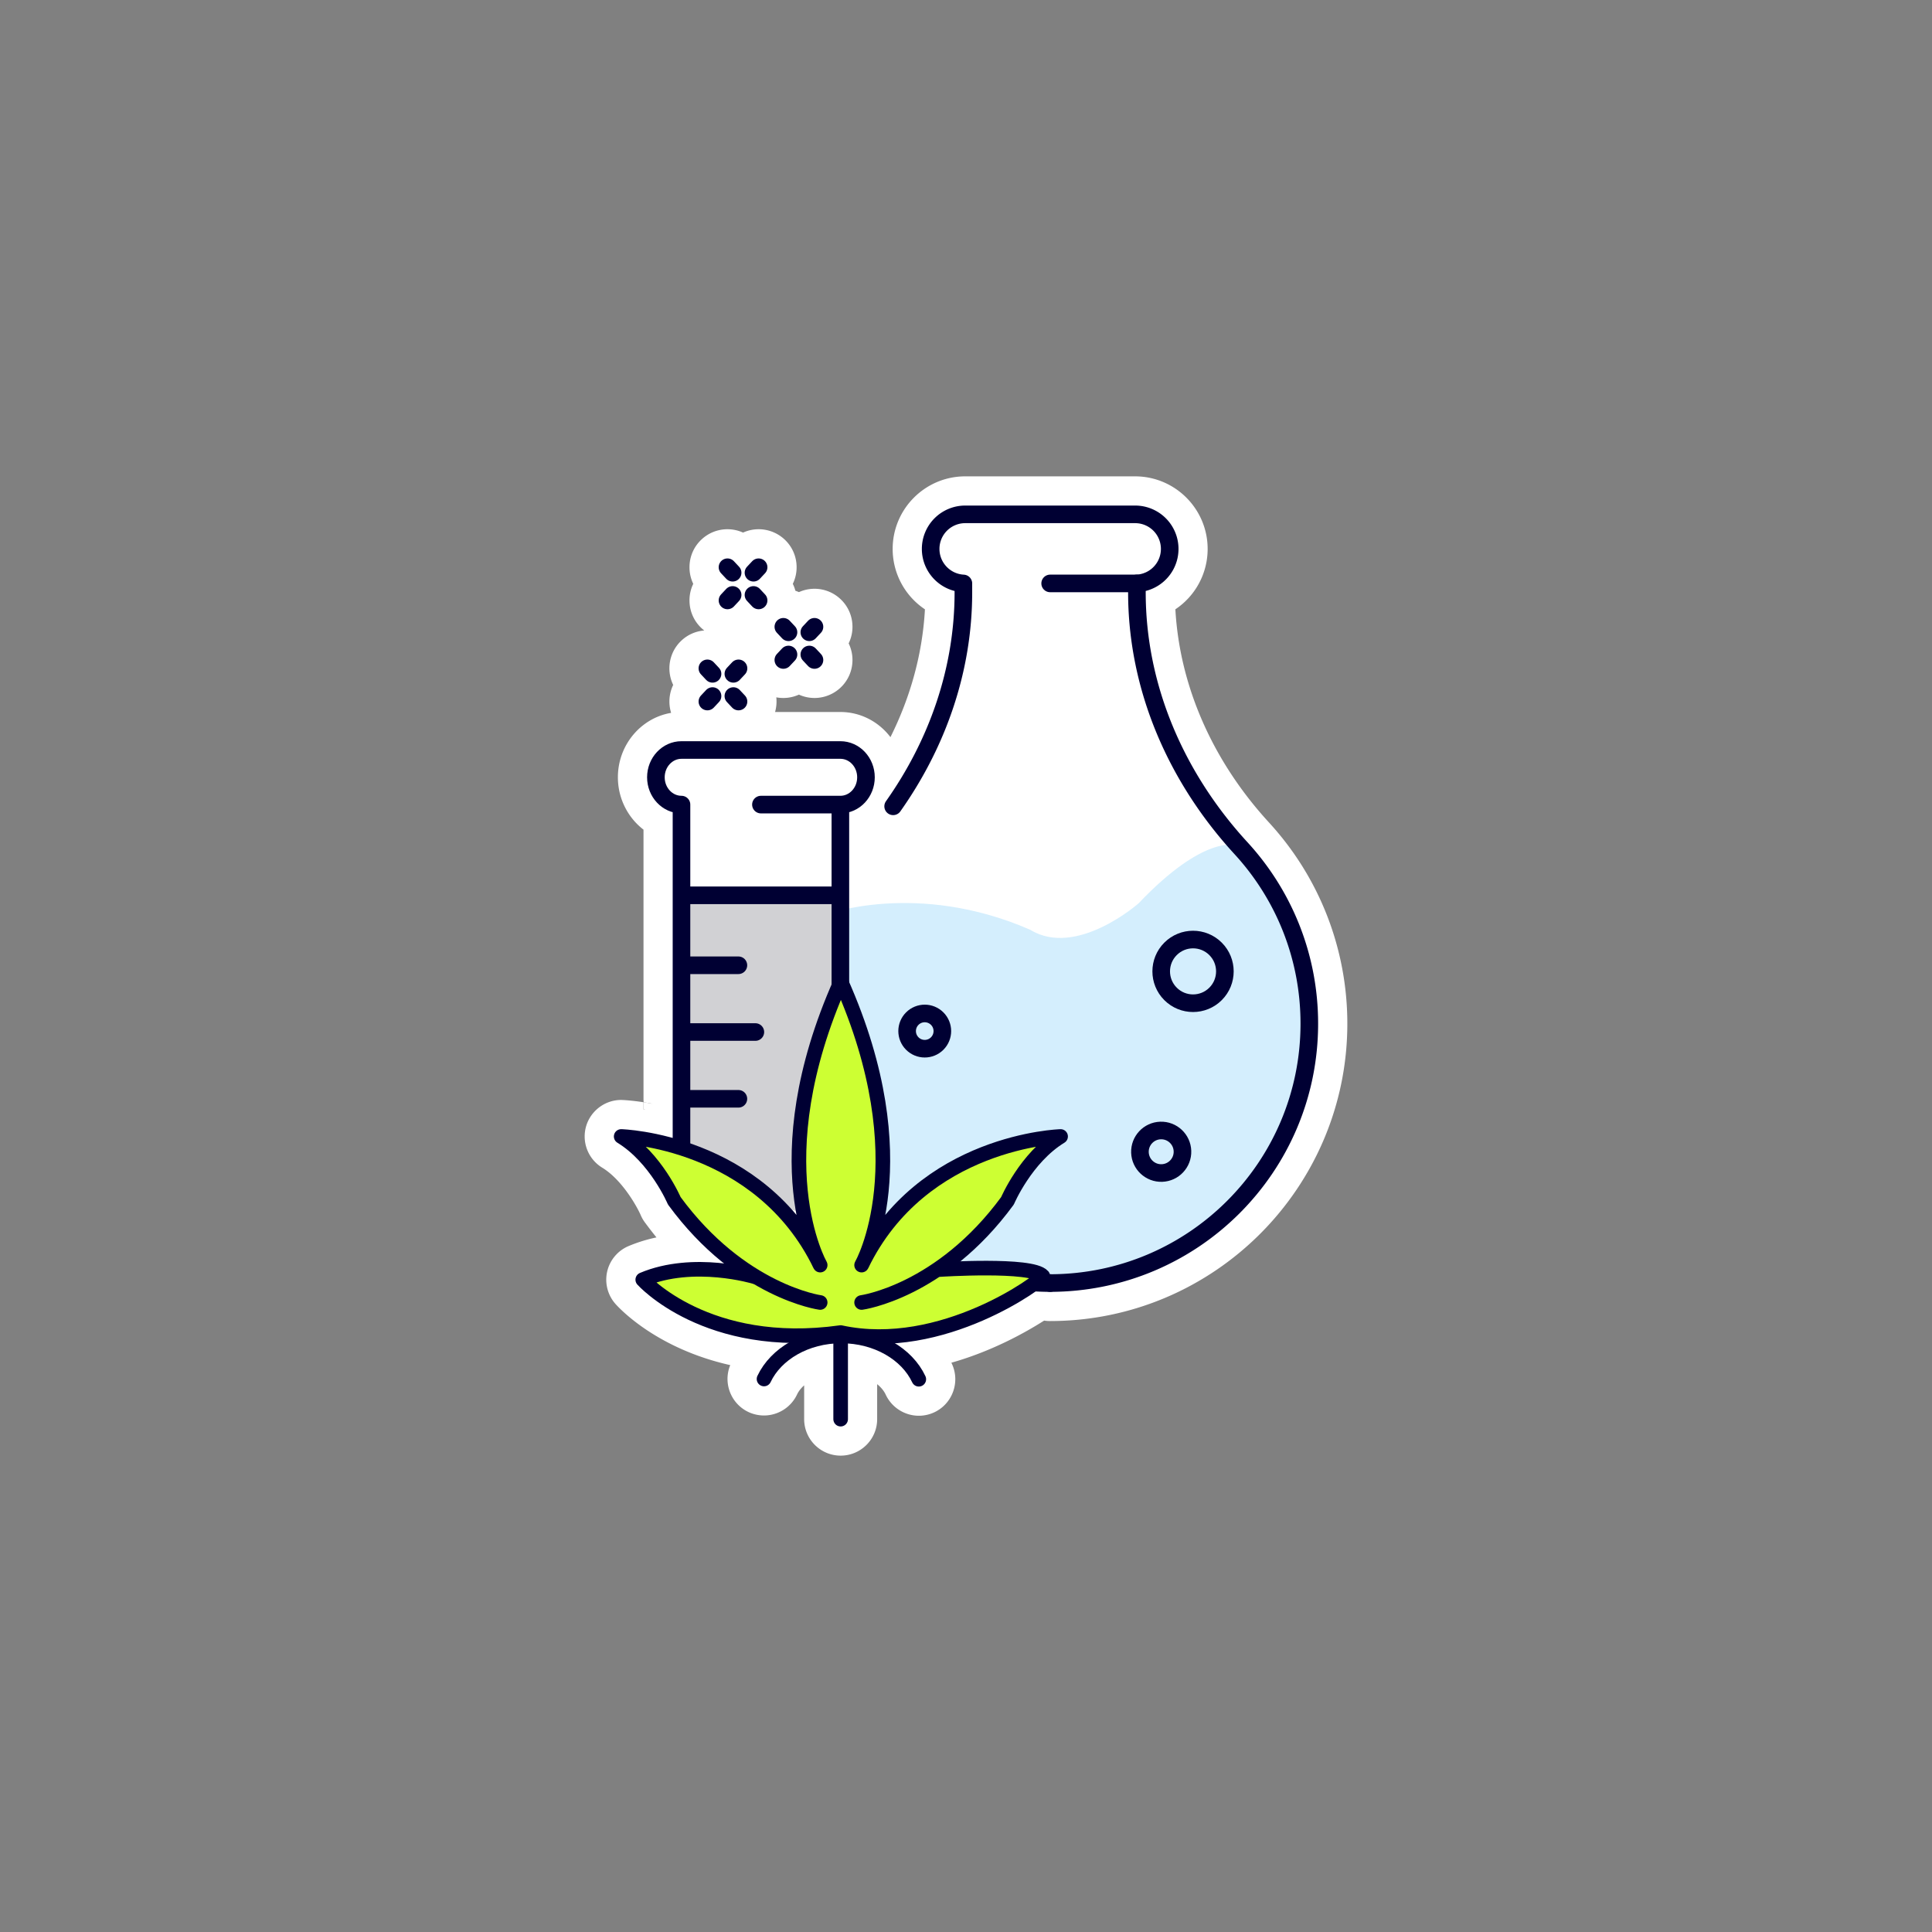 <svg data-name="Layer 1" xmlns="http://www.w3.org/2000/svg" viewBox="0 0 500 500"><rect x="0" y="0" width="500" height="500" fill="#808080" stroke="none"/><path d="M194.823 352.415a7.506 7.506 0 0 1-1.542-.234c.506.076 1.02.159 1.542.234zM208.237 338.102c-.612.015-1.209.03-1.799.03.295-.106.597-.196.899-.295.317.098.612.181.899.265zM208.169 345.908c-.196-.053-.393-.098-.612-.151.189-.076.378-.151.574-.219.008.121.023.242.038.37zM216.247 343.513a1.575 1.575 0 0 0-.31.393l-.521.045c.287-.128.567-.272.831-.438zM217.222 343.007c-.144.023-.28.068-.416.128.038-.023.076-.053.113-.083l.302-.045zM219.156 337.482zM218.053 352.422c-.249.038-.499.068-.748.098-.552.068-1.088.136-1.632.189v-.529c.098.03.189.053.287.076.28.06.559.121.839.166h1.255zM219.451 352.181v.242h-1.398c.181-.023.37-.045.559-.076.287-.038.567-.098.839-.166zM224.068 344.563c-.03 0-.061.008-.076.008a7.43 7.43 0 0 1-4.217-.65 27.47 27.47 0 0 1 4.292.642zM226.162 338.329c-.559.151-1.051.264-1.458.355a5.855 5.855 0 0 0-.423-.453 31.16 31.16 0 0 0 1.882.098zM226.97 344.012h-.189l.181-.045c.008.015.008.03.008.045z" fill="#fff"/><path d="M208.169 345.908c-.196-.053-.393-.098-.612-.151.189-.076.378-.151.574-.219.008.121.023.242.038.37zM224.068 344.563c-.03 0-.061.008-.076.008a7.43 7.43 0 0 1-4.217-.65 27.47 27.47 0 0 1 4.292.642zM174.82 321.787a6.741 6.741 0 0 1-.96-.272 3.213 3.213 0 0 0-.363.045 8.905 8.905 0 0 1-.264-.302 7.28 7.28 0 0 1-1.957-1.292c.242-.045.491-.083.741-.121.355-.06.71-.113 1.066-.159a28.572 28.572 0 0 0 1.738 2.101zM187.221 321.923a10.85 10.85 0 0 1-.65-.34l.31.045.34.295zM187.259 321.945h-.015l-.023-.023.038.023zM187.977 327.477c-.121-.015-.242-.038-.363-.053v-.015c0-.068 0-.144.008-.212.113.106.234.196.355.28zM194.823 352.415a7.506 7.506 0 0 1-1.542-.234c.506.076 1.02.159 1.542.234zM208.237 338.102c-.612.015-1.209.03-1.799.03.295-.106.597-.196.899-.295.317.098.612.181.899.265z" fill="#fff"/><path d="M208.169 345.908c-.196-.053-.393-.098-.612-.151.189-.076.378-.151.574-.219.008.121.023.242.038.37zM216.247 343.513a1.575 1.575 0 0 0-.31.393l-.521.045c.287-.128.567-.272.831-.438zM217.222 343.007c-.144.023-.28.068-.416.128.038-.023.076-.053.113-.083l.302-.045zM216.33 335.503a9.197 9.197 0 0 0-2.426.657 1.797 1.797 0 0 0-.242-.333 80.831 80.831 0 0 0 2.584-.317c.03-.008.053-.008.083-.008zM218.023 337.324zM218.053 352.422c-.249.038-.499.068-.748.098-.552.068-1.088.136-1.632.189v-.529c.098.03.189.053.287.076.28.06.559.121.839.166h1.255zM219.451 352.181v.242h-1.398c.181-.023.37-.045.559-.076.287-.038.567-.098.839-.166zM224.068 344.563c-.03 0-.061.008-.076.008a7.43 7.43 0 0 1-4.217-.65 27.47 27.47 0 0 1 4.292.642zM226.97 344.012h-.189l.181-.045c.008.015.008.03.008.045z" fill="#fff"/><path d="M208.169 345.908c-.196-.053-.393-.098-.612-.151.189-.076.378-.151.574-.219.008.121.023.242.038.37zM216.247 343.513a1.575 1.575 0 0 0-.31.393l-.521.045c.287-.128.567-.272.831-.438zM217.222 343.007c-.144.023-.28.068-.416.128.038-.023.076-.053.113-.083l.302-.045zM218.053 352.422c-.249.038-.499.068-.748.098-.552.068-1.088.136-1.632.189v-.529c.098.03.189.053.287.076.28.06.559.121.839.166h1.255zM219.451 352.181v.242h-1.398c.181-.023.37-.045.559-.076.287-.038.567-.098.839-.166z" fill="#fff"/><path d="M216.247 343.513a1.575 1.575 0 0 0-.31.393l-.521.045c.287-.128.567-.272.831-.438zM217.222 343.007c-.144.023-.28.068-.416.128.038-.023.076-.053.113-.083l.302-.045zM219.156 337.482zM218.053 352.422c-.249.038-.499.068-.748.098-.552.068-1.088.136-1.632.189v-.529c.098.03.189.053.287.076.28.06.559.121.839.166h1.255zM219.451 352.181v.242h-1.398c.181-.023.37-.045.559-.076.287-.038.567-.098.839-.166zM224.068 344.563c-.03 0-.061.008-.076.008a7.43 7.43 0 0 1-4.217-.65 27.47 27.47 0 0 1 4.292.642zM226.162 338.329c-.559.151-1.051.264-1.458.355a5.855 5.855 0 0 0-.423-.453 31.16 31.16 0 0 0 1.882.098zM226.97 344.012h-.189l.181-.045c.008.015.008.03.008.045zM236.764 319.996c-.121.136-.242.28-.355.423a10.3 10.3 0 0 0-.264.317c-.121-.083-.234-.166-.355-.249.128-.076.265-.151.401-.219.189-.091.378-.181.574-.272zM239.961 321.167c-.378.28-.756.552-1.134.809a4.897 4.897 0 0 1-.363.249 7.717 7.717 0 0 1-.325.219c-.31-.181-.612-.378-.914-.574.128-.06.257-.121.393-.166.159-.068.317-.128.484-.181a7.837 7.837 0 0 1 1.859-.355zM241.835 332.608c-.393-.181-.786-.37-1.179-.567.265-.159.529-.317.794-.484.106.363.234.71.385 1.05zM243.573 325.482a.498.498 0 0 1-.076.06c-.008-.038-.015-.076-.03-.113.038.023.068.045.106.053zM243.731 330.069v.34l-.544.023.544-.363zM244.547 336.251c-.272.181-.544.348-.816.506v-1.277c.257.272.529.529.816.771zM251.326 318.84c-.015.015-.023.03-.038.038-.234.234-.461.461-.695.688-.438-.189-.869-.378-1.3-.567h-.008c-.075-.045-.159-.076-.234-.113l2.275-.045zM255.921 330.137c-.008.008-.023.015-.03.023l-.091-.023a.307.307 0 0 1 .121 0zM262.012 333.644c-.015-.008-.038-.008-.061-.015.023-.008.038-.023.053-.03 0 .015.008.03.008.045z" fill="#fff"/><path d="M224.068 344.563c-.03 0-.061.008-.076.008a7.43 7.43 0 0 1-4.217-.65 27.47 27.47 0 0 1 4.292.642zM243.731 330.069v.34l-.544.023.544-.363zM262.012 333.644c-.015-.008-.038-.008-.061-.015.023-.008.038-.023.053-.03 0 .015.008.03.008.045z" fill="#fff"/><path d="m255.8 330.137.091.023c.007-.008.023-.015.03-.023a.307.307 0 0 0-.121 0zm-6.748-11.252c.075.038.159.068.234.113h.008c.431.189.862.378 1.3.567.234-.227.461-.453.695-.688.015-.008.023-.023.038-.038l-2.275.045zm-5.321 16.595v1.277c.272-.159.544-.325.816-.506a9.914 9.914 0 0 1-.816-.771zm-.544-5.048.544-.023v-.34l-.544.363zm.28-5.003a.61.61 0 0 1 .03.113.57.57 0 0 0 .076-.06c-.038-.008-.068-.03-.106-.053zm-2.018 6.129c-.265.166-.529.325-.794.484.393.196.786.385 1.179.567a8.222 8.222 0 0 1-.385-1.05zm-3.347-10.036a5.397 5.397 0 0 0-.484.181c-.136.045-.265.106-.393.166.302.196.605.393.914.574a8.82 8.82 0 0 0 .325-.219c.121-.076.242-.159.363-.249.378-.257.756-.529 1.134-.809-.65.045-1.27.166-1.859.355zm-1.24-1.64c-.038.038-.068.076-.098.113.083-.03.174-.068.257-.098-.053-.008-.106-.008-.159-.015zm-.672.386a7.328 7.328 0 0 0-.401.219c.121.083.234.166.355.249.083-.106.174-.212.264-.317.113-.144.234-.287.355-.423-.196.091-.385.181-.574.272zm-9.227 23.698-.181.045h.189c0-.015 0-.03-.008-.045zm-1.92-32.676v.786c.023-.06.053-.129.075-.196.045-.121.091-.242.144-.363-.075-.076-.144-.151-.219-.227zm-.763 26.941c.151.144.287.295.423.453a33.04 33.04 0 0 0 1.458-.355 31.246 31.246 0 0 1-1.882-.098zm-4.504 5.69a7.43 7.43 0 0 0 4.217.65c.015 0 .045-.008.076-.008a27.353 27.353 0 0 0-4.292-.642zm3.076-24.212a36.99 36.99 0 0 1-1.239-1.186 8.82 8.82 0 0 1-.219.325c.34.34.688.68 1.043 1.005.045.045.091.083.136.121.045-.038.091-.076.128-.121h.302a.872.872 0 0 1-.151-.144zm-14.721 25.829c-.196.068-.385.144-.574.219.219.053.416.098.612.151-.015-.128-.03-.249-.038-.37zm7.285-1.587.521-.045c.083-.151.189-.28.31-.393-.264.166-.544.31-.831.438zm1.504-.899c-.038.03-.076.06-.113.083a1.64 1.64 0 0 1 .416-.128l-.302.045zm-.673-7.542a78.06 78.06 0 0 1-2.584.317c.091.098.174.212.242.333a9.111 9.111 0 0 1 2.426-.657c-.03 0-.053 0-.083.008zm-1.844-40.089-.045.794c.28.537.559 1.066.854 1.587v-.839c-.28-.506-.552-1.02-.809-1.542zm1.194 18.499a4.575 4.575 0 0 1-.31.469h.408c-.03-.151-.06-.31-.098-.469zm-8.26 23.918c-.302.098-.605.189-.899.295.589 0 1.186-.015 1.799-.03-.287-.083-.582-.166-.899-.265zm.288-60.531a.82.82 0 0 0 .03.196v-.34a1.125 1.125 0 0 0-.03.144zm3.483 41.669c-.363.302-.733.597-1.111.877h1.353a21.44 21.44 0 0 1-.242-.877zm-4.216 2.818c-.098.053-.196.098-.302.151h.408c-.03-.053-.068-.098-.106-.151zm-5.494 1.965c-.053.008-.106.015-.151.03.144.106.28.219.408.34a33.701 33.701 0 0 1-.257-.37zm-13.777 3.439c-.008.068-.008.144-.008.212v.015c.121.015.242.038.363.053a2.965 2.965 0 0 1-.355-.28zm-.4-5.275.023.023h.015l-.038-.023zm-.34-.295-.31-.045c.212.121.431.234.65.34l-.34-.295zm-10.512-11.517v.438a24.662 24.662 0 0 0 2.199 3.839h1.209a80.053 80.053 0 0 1-3.408-4.277zm-1.859 11.328a28.877 28.877 0 0 1-1.428-1.753c-.355.045-.71.098-1.066.159-.249.038-.499.076-.741.121a7.28 7.28 0 0 0 1.957 1.292c.083.098.174.204.264.302.121-.023.242-.038.363-.045.31.113.627.204.96.272-.106-.113-.211-.234-.31-.348zm-7.927-36.175c-.015 0-.03 0-.045-.008v1.851l.416.068a9.761 9.761 0 0 0 1.859 3.484v-5.018a61.186 61.186 0 0 0-2.229-.378z" fill="#fff"/><path d="m166.953 287.176-.416-.068v-1.851c-2.894-.438-4.829-.552-5.365-.574a8.291 8.291 0 0 0-.438-.015c-4.141 0-7.852 2.781-9.038 6.771a9.466 9.466 0 0 0 4.149 10.746c5.116 3.121 8.947 9.952 9.968 12.28.28.665.642 1.3 1.073 1.882a102.19 102.19 0 0 0 3.008 3.892 40.058 40.058 0 0 0-7.224 2.244 9.454 9.454 0 0 0-5.539 6.62 9.473 9.473 0 0 0 2.161 8.365c1.277 1.428 10.882 11.6 29.698 15.824-1.904 4.61.144 9.975 4.701 12.136a9.56 9.56 0 0 0 4.035.899 9.478 9.478 0 0 0 8.539-5.411c.408-.869 1.043-1.67 1.851-2.388v8.743c0 5.214 4.232 9.446 9.446 9.446s9.446-4.232 9.446-9.446v-9.046c.982.786 1.753 1.715 2.222 2.72a9.474 9.474 0 0 0 8.554 5.449 9.434 9.434 0 0 0 3.998-.884c4.715-2.207 6.763-7.837 4.564-12.56l-.136-.28c10.398-2.947 18.907-7.663 23.857-10.806.053-.03.098-.06.151-.091a10.196 10.196 0 0 0 1.451.114h.234c42.356-.098 76.786-34.588 76.786-76.967 0-19.285-7.164-37.716-20.169-51.939a1.434 1.434 0 0 0-.106-.121c-14.622-15.922-23.132-35.359-24.227-55.173a18.768 18.768 0 0 0 8.35-15.628c0-10.353-8.426-18.779-18.779-18.779h-43.966c-10.353 0-18.771 8.426-18.771 18.779a18.781 18.781 0 0 0 8.35 15.635c-.62 11.335-3.658 22.535-8.925 33.077-3.008-3.96-7.7-6.506-12.96-6.506h-16.897a10.09 10.09 0 0 0 .317-3.794 9.851 9.851 0 0 0 5.856-.703 9.758 9.758 0 0 0 4.02.869 9.828 9.828 0 0 0 6.733-2.66 9.782 9.782 0 0 0 3.098-6.862 9.732 9.732 0 0 0-.982-4.61 9.691 9.691 0 0 0 .982-4.61 9.764 9.764 0 0 0-3.098-6.854 9.799 9.799 0 0 0-10.753-1.799 10.616 10.616 0 0 0-.922-.363 8.723 8.723 0 0 0-.665-1.783 9.742 9.742 0 0 0 .982-4.617 9.777 9.777 0 0 0-3.098-6.854 9.828 9.828 0 0 0-6.733-2.66 9.754 9.754 0 0 0-4.02.869 9.851 9.851 0 0 0-4.035-.869 9.785 9.785 0 0 0-6.726 2.66 9.75 9.75 0 0 0-3.098 6.854 9.822 9.822 0 0 0 .967 4.617 9.764 9.764 0 0 0-.967 4.61 9.748 9.748 0 0 0 3.098 6.854c.234.219.468.416.718.612a9.735 9.735 0 0 0-5.924 2.622c-3.212 3.015-3.945 7.7-2.116 11.464a9.916 9.916 0 0 0-.537 7.232c-7.806 1.315-13.776 8.29-13.776 16.671 0 5.441 2.554 10.421 6.627 13.55v69.652c0 .302.015.605.045.899.695.106 1.436.227 2.229.378" fill="#fff"/><path d="M266.429 240.955c12.246 7.499 28.499-6.895 28.499-6.895 17.002-17.891 24.974-14.901 24.974-14.901 11.971 11.967 19.375 28.502 19.375 46.766 0 36.521-29.606 66.126-66.126 66.126s-66.126-29.606-66.126-66.126c0-10.333 2.37-20.113 6.596-28.825 0 0 23.565-8.89 52.807 3.855z" fill="#d4eefd" stroke="#d4eefd" stroke-miterlimit="10" stroke-width=".763"/><path fill="#d1d1d4" d="m217.486 316.163-41.117-10.008v-74.449h41.117v84.457z"/><path d="M231.146 208.673c11.464-16.216 18.177-35.304 18.177-55.365v-2.309c-4.713-.251-8.47-4.158-8.47-8.942a8.942 8.942 0 0 1 8.942-8.942h43.965a8.942 8.942 0 0 1 .46 17.873c.012.012.012.854.012 2.32 0 24.735 10.207 47.992 26.94 66.209 10.978 11.951 17.679 27.893 17.679 45.401 0 37.076-30.056 67.133-67.133 67.133" fill="none" stroke="#003" stroke-linecap="round" stroke-linejoin="round" stroke-width="4.555"/><path d="M271.836 332.051a67.061 67.061 0 0 1-20.985-3.345" fill="none" stroke="#003" stroke-linecap="round" stroke-linejoin="round" stroke-width="4.555"/><circle cx="239.323" cy="266.843" r="4.559" transform="rotate(-45 239.322 266.844)" fill="none" stroke="#003" stroke-linejoin="round" stroke-width="4.555"/><circle cx="308.759" cy="251.392" r="8.24" transform="rotate(-45 308.76 251.393)" fill="none" stroke="#003" stroke-linejoin="round" stroke-width="4.555"/><circle cx="300.518" cy="298.075" r="5.505" transform="rotate(-1.939 300.493 298.062)" fill="none" stroke="#003" stroke-linejoin="round" stroke-width="4.555"/><path d="M176.369 208.228v91.797c0 12.106 9.205 21.92 20.559 21.92s20.559-9.814 20.559-21.92v-91.797h-20.559 20.559c3.659 0 6.625-3.163 6.625-7.064s-2.966-7.064-6.625-7.064h-41.118c-3.659 0-6.625 3.163-6.625 7.064s2.966 7.064 6.625 7.064zM176.369 231.706h41.117M176.369 249.809h14.727M176.369 267.089h19.118M176.369 284.369h14.727M189.795 174.387l1.332-1.419M183.07 181.558l1.331-1.42M189.795 180.138l1.332 1.42M183.07 172.968l1.331 1.419M209.454 163.633l1.331-1.419M202.728 170.804l1.332-1.42M209.454 169.384l1.331 1.42M202.728 162.214l1.332 1.419M194.998 148.221l1.332-1.42M188.273 155.391l1.331-1.42M194.998 153.971l1.332 1.42M188.273 146.801l1.331 1.42M294.22 150.988h-22.442" fill="none" stroke="#003" stroke-linecap="round" stroke-linejoin="round" stroke-width="4.555"/><path d="M242.481 328.591c5.808-3.921 12.229-9.599 18.259-17.828 0 0 4.752-11.165 13.744-16.646 0 0-35.338 1.016-51.146 32.605 2.186-4.449 13.115-30.415-5.655-72.596h-.125c-18.77 42.181-7.841 68.147-5.655 72.596-15.808-31.589-51.146-32.605-51.146-32.605 8.992 5.481 13.744 16.646 13.744 16.646 6.876 9.383 14.264 15.461 20.668 19.386v.963c-1.867-.615-16.497-5.134-28.826.068 0 0 9.393 10.519 28.826 13.638v.049h.341c6.301.978 13.636 1.182 22.047 0 26.245 5.684 52.316-13.688 52.316-14.616-2.363-2.7-21.127-1.98-27.394-1.66z" fill="#cdff33"/><path d="M242.481 328.591c5.808-3.921 12.229-9.599 18.259-17.828 0 0 4.752-11.165 13.744-16.646 0 0-35.338 1.016-51.146 32.605 2.186-4.449 13.115-30.415-5.655-72.596h-.125c-18.77 42.181-7.841 68.147-5.655 72.596-15.808-31.589-51.146-32.605-51.146-32.605 8.992 5.481 13.744 16.646 13.744 16.646 6.876 9.383 14.264 15.461 20.668 19.386v.963c-1.867-.615-16.497-5.134-28.826.068 0 0 9.393 10.519 28.826 13.638v.049h.341c6.301.978 13.636 1.182 22.047 0 26.245 5.684 52.316-13.688 52.316-14.616-2.363-2.7-21.127-1.98-27.394-1.66z" fill="none" stroke="#003" stroke-miterlimit="10" stroke-width=".756"/><path d="M197.726 356.882c3.076-6.512 10.877-11.138 20.014-11.138s16.991 4.657 20.045 11.204" fill="none" stroke="#003" stroke-linecap="round" stroke-linejoin="round" stroke-width="3.778"/><path d="M195.374 330.423s-15.834-4.811-29.029.756c0 0 16.559 18.56 51.214 13.688v22.409M243.187 328.556s23.846-1.553 26.688 1.695c0 .929-26.071 20.3-52.316 14.616" fill="none" stroke="#003" stroke-linecap="round" stroke-linejoin="round" stroke-width="3.778"/><path d="M212.26 337.084s-20.503-2.773-37.758-26.321c0 0-4.752-11.165-13.744-16.646 0 0 35.871 1.015 51.502 33.292 0 0-15.388-26.796 5.298-73.283h.125c20.686 46.487 5.298 73.283 5.298 73.283 15.631-32.277 51.502-33.292 51.502-33.292-8.992 5.481-13.744 16.646-13.744 16.646-17.255 23.548-37.758 26.321-37.758 26.321" fill="none" stroke="#003" stroke-linecap="round" stroke-linejoin="round" stroke-width="3.778"/></svg>